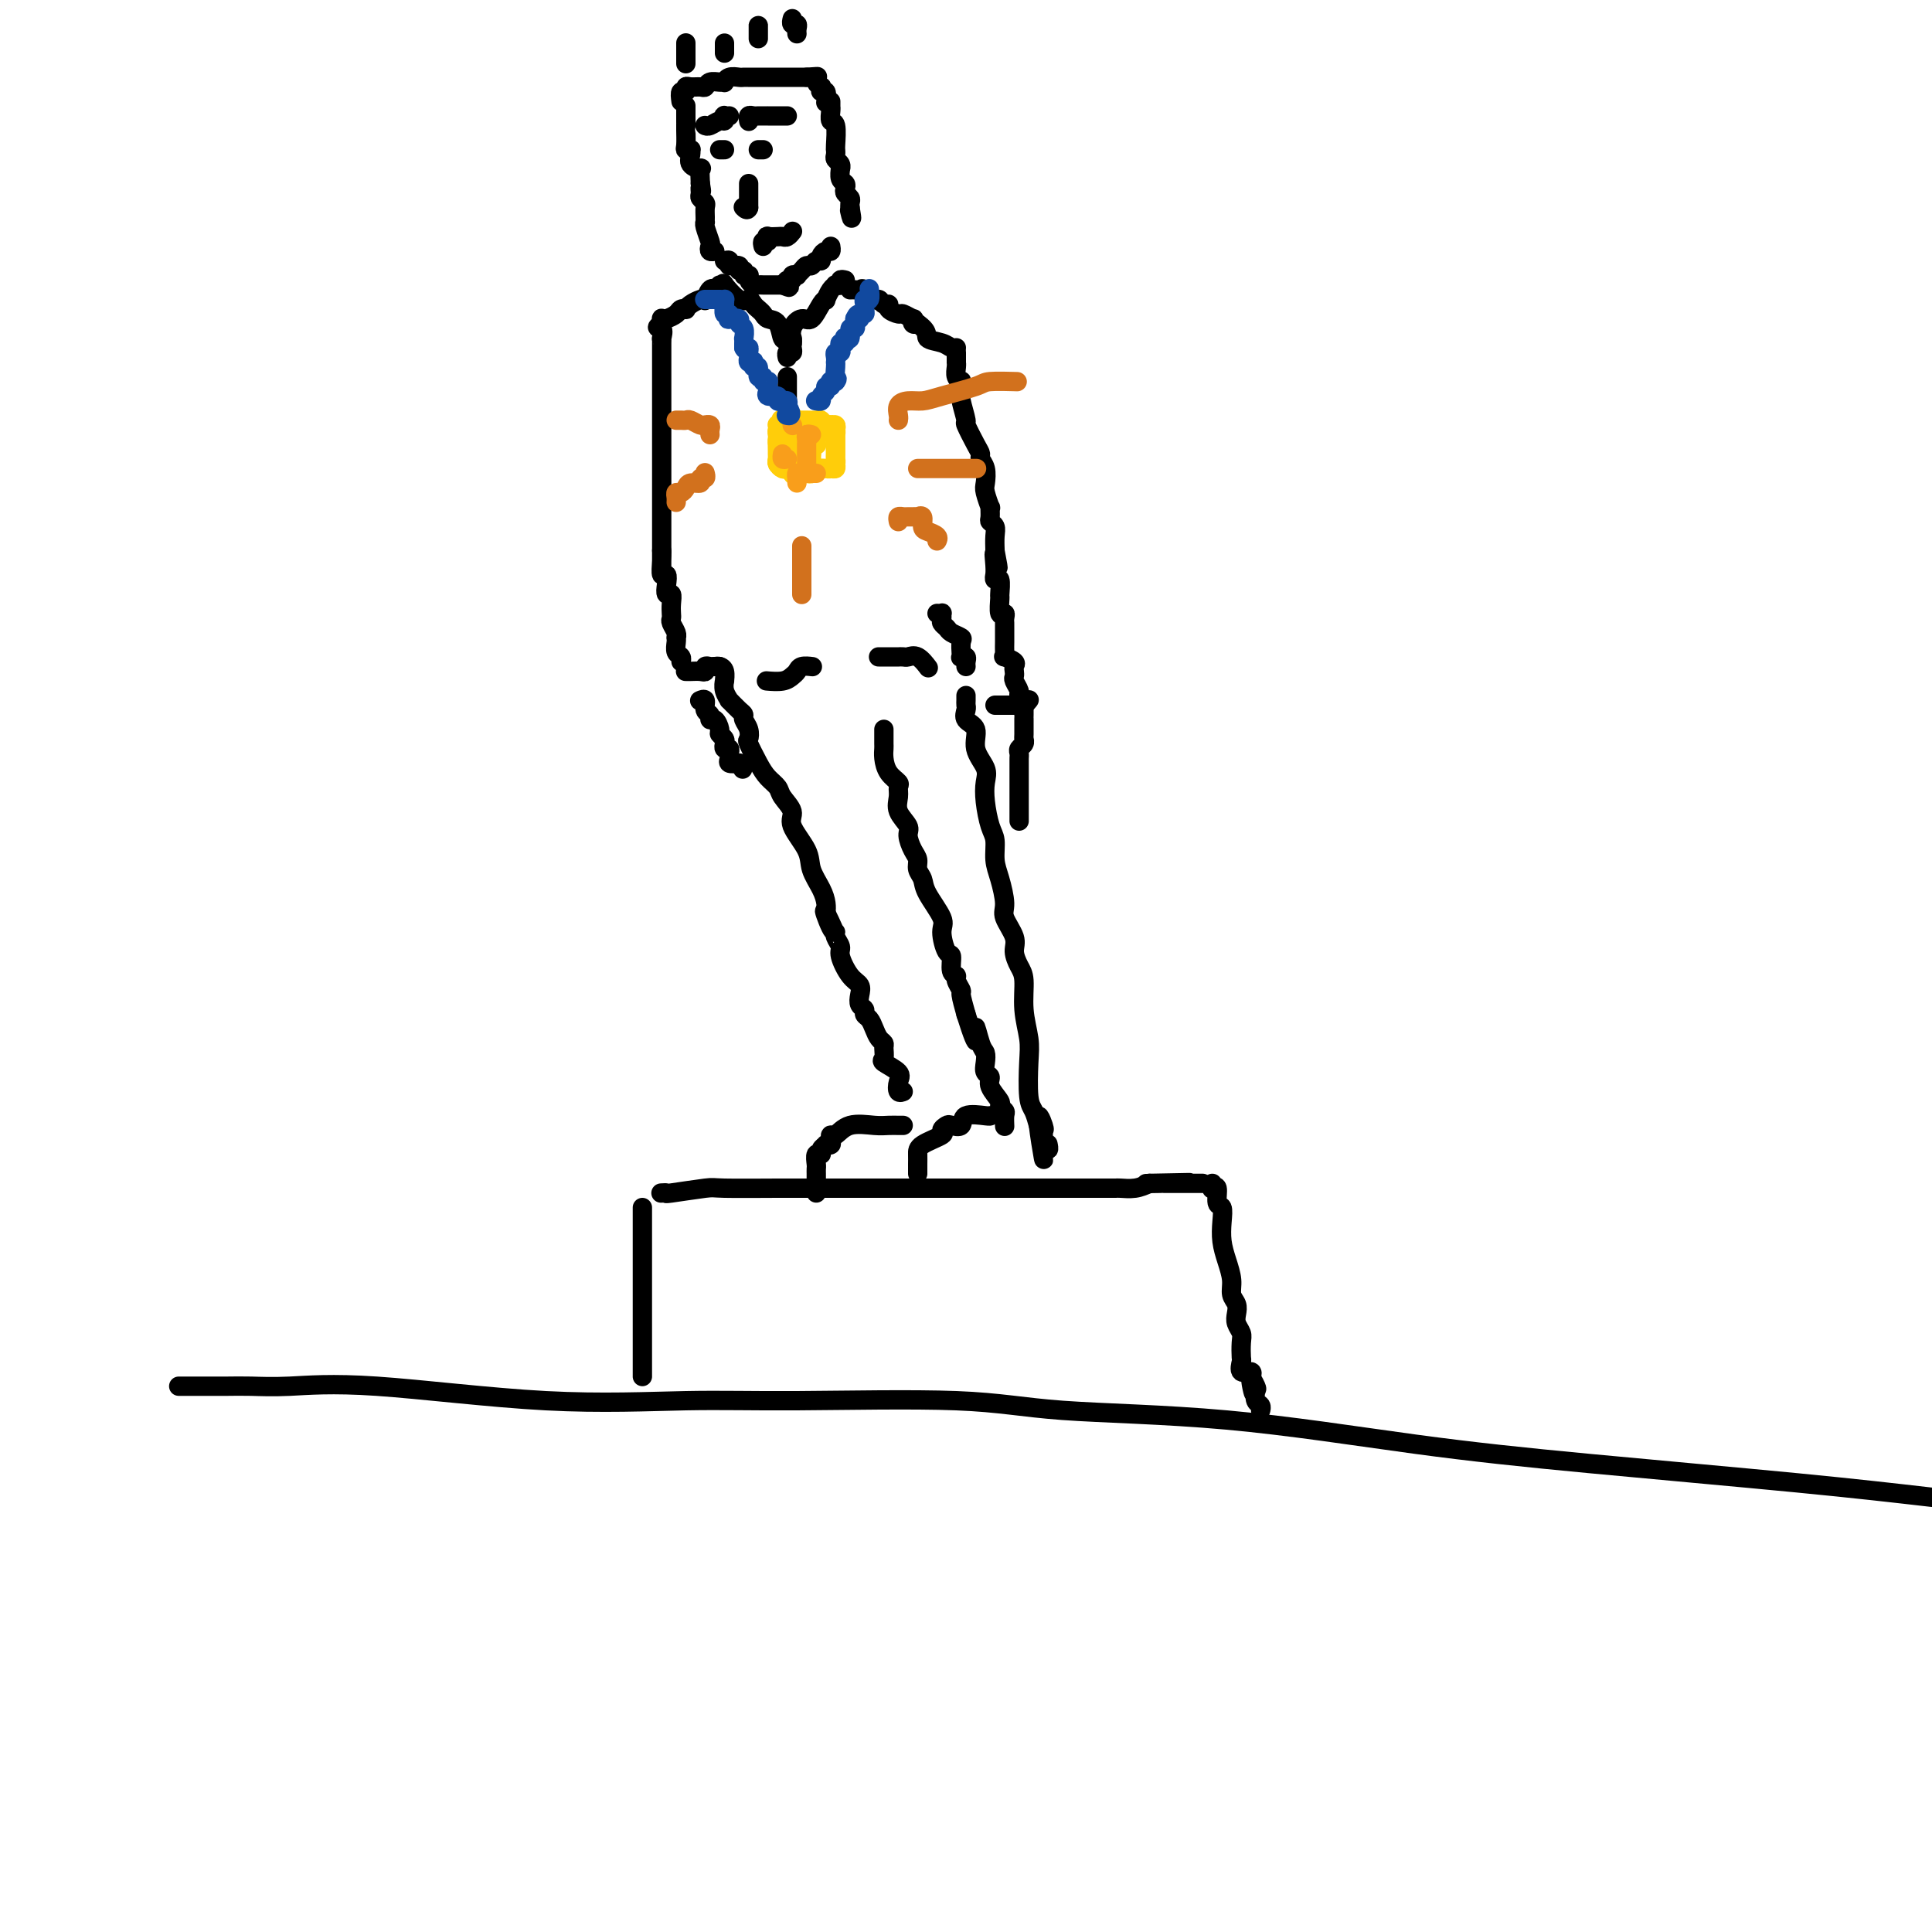 <svg viewBox='0 0 400 400' version='1.1' xmlns='http://www.w3.org/2000/svg' xmlns:xlink='http://www.w3.org/1999/xlink'><g fill='none' stroke='#000000' stroke-width='4' stroke-linecap='round' stroke-linejoin='round'><path d='M37,287c0.870,-0.000 1.740,-0.000 2,0c0.260,0.000 -0.091,0.000 0,0c0.091,-0.000 0.623,-0.000 1,0c0.377,0.000 0.600,0.001 1,0c0.400,-0.001 0.976,-0.003 2,0c1.024,0.003 2.496,0.012 4,0c1.504,-0.012 3.041,-0.046 5,0c1.959,0.046 4.339,0.170 8,0c3.661,-0.170 8.602,-0.636 18,0c9.398,0.636 23.253,2.373 35,3c11.747,0.627 21.386,0.143 29,0c7.614,-0.143 13.202,0.054 23,0c9.798,-0.054 23.804,-0.360 33,0c9.196,0.360 13.582,1.387 22,2c8.418,0.613 20.869,0.811 34,2c13.131,1.189 26.942,3.370 39,5c12.058,1.630 22.362,2.708 36,4c13.638,1.292 30.611,2.798 43,4c12.389,1.202 20.195,2.101 28,3'/><path d='M133,250c0.000,0.353 0.000,0.706 0,1c0.000,0.294 0.000,0.529 0,2c0.000,1.471 0.000,4.177 0,6c0.000,1.823 0.000,2.762 0,4c0.000,1.238 0.000,2.776 0,4c0.000,1.224 0.000,2.136 0,4c0.000,1.864 0.000,4.682 0,6c0.000,1.318 0.000,1.137 0,2c0.000,0.863 0.000,2.771 0,4c-0.000,1.229 0.000,1.780 0,2c0.000,0.220 0.000,0.110 0,0'/><path d='M137,247c-0.137,0.008 -0.273,0.016 0,0c0.273,-0.016 0.957,-0.057 1,0c0.043,0.057 -0.555,0.211 1,0c1.555,-0.211 5.261,-0.789 7,-1c1.739,-0.211 1.509,-0.057 4,0c2.491,0.057 7.702,0.015 11,0c3.298,-0.015 4.683,-0.004 7,0c2.317,0.004 5.566,0.001 8,0c2.434,-0.001 4.052,-0.000 6,0c1.948,0.000 4.224,0.000 6,0c1.776,-0.000 3.051,-0.000 4,0c0.949,0.000 1.570,0.000 2,0c0.430,-0.000 0.668,-0.000 1,0c0.332,0.000 0.756,-0.000 2,0c1.244,0.000 3.307,0.000 5,0c1.693,-0.000 3.017,-0.000 5,0c1.983,0.000 4.626,0.000 8,0c3.374,-0.000 7.480,-0.000 10,0c2.520,0.000 3.455,0.001 4,0c0.545,-0.001 0.701,-0.003 1,0c0.299,0.003 0.740,0.011 1,0c0.260,-0.011 0.339,-0.041 1,0c0.661,0.041 1.903,0.155 3,0c1.097,-0.155 2.048,-0.577 3,-1'/><path d='M238,245c15.796,-0.309 4.784,-0.083 1,0c-3.784,0.083 -0.342,0.022 1,0c1.342,-0.022 0.584,-0.006 1,0c0.416,0.006 2.007,0.002 3,0c0.993,-0.002 1.390,-0.000 2,0c0.610,0.000 1.433,0.000 2,0c0.567,-0.000 0.876,-0.000 1,0c0.124,0.000 0.062,0.000 0,0'/><path d='M251,245c0.032,0.399 0.065,0.798 0,1c-0.065,0.202 -0.227,0.206 0,0c0.227,-0.206 0.845,-0.621 1,0c0.155,0.621 -0.152,2.280 0,3c0.152,0.720 0.763,0.503 1,1c0.237,0.497 0.101,1.708 0,3c-0.101,1.292 -0.167,2.664 0,4c0.167,1.336 0.567,2.637 1,4c0.433,1.363 0.900,2.788 1,4c0.100,1.212 -0.166,2.212 0,3c0.166,0.788 0.762,1.365 1,2c0.238,0.635 0.116,1.330 0,2c-0.116,0.670 -0.227,1.316 0,2c0.227,0.684 0.791,1.407 1,2c0.209,0.593 0.064,1.058 0,2c-0.064,0.942 -0.045,2.361 0,3c0.045,0.639 0.117,0.497 0,1c-0.117,0.503 -0.423,1.650 0,2c0.423,0.350 1.575,-0.098 2,0c0.425,0.098 0.121,0.742 0,1c-0.121,0.258 -0.061,0.129 0,0'/><path d='M259,285c1.178,6.362 0.123,2.268 0,1c-0.123,-1.268 0.685,0.291 1,1c0.315,0.709 0.137,0.568 0,1c-0.137,0.432 -0.233,1.435 0,2c0.233,0.565 0.793,0.691 1,1c0.207,0.309 0.059,0.803 0,1c-0.059,0.197 -0.030,0.099 0,0'/><path d='M148,60c-0.305,-0.225 -0.610,-0.450 -1,0c-0.390,0.450 -0.865,1.574 -1,2c-0.135,0.426 0.070,0.153 0,0c-0.070,-0.153 -0.414,-0.185 -1,0c-0.586,0.185 -1.413,0.588 -2,1c-0.587,0.412 -0.934,0.832 -1,1c-0.066,0.168 0.150,0.084 0,0c-0.150,-0.084 -0.667,-0.167 -1,0c-0.333,0.167 -0.481,0.583 -1,1c-0.519,0.417 -1.407,0.833 -2,1c-0.593,0.167 -0.890,0.083 -1,0c-0.110,-0.083 -0.031,-0.167 0,0c0.031,0.167 0.016,0.583 0,1'/><path d='M137,67c-1.702,1.184 -0.456,0.645 0,1c0.456,0.355 0.122,1.605 0,2c-0.122,0.395 -0.033,-0.065 0,0c0.033,0.065 0.009,0.655 0,1c-0.009,0.345 -0.002,0.446 0,1c0.002,0.554 0.001,1.562 0,2c-0.001,0.438 -0.000,0.306 0,1c0.000,0.694 0.000,2.214 0,3c-0.000,0.786 -0.000,0.837 0,1c0.000,0.163 0.000,0.437 0,1c-0.000,0.563 -0.000,1.415 0,2c0.000,0.585 0.000,0.903 0,1c-0.000,0.097 -0.000,-0.027 0,0c0.000,0.027 0.000,0.207 0,1c-0.000,0.793 -0.000,2.201 0,3c0.000,0.799 0.000,0.989 0,1c-0.000,0.011 -0.000,-0.156 0,0c0.000,0.156 0.000,0.636 0,1c-0.000,0.364 -0.000,0.611 0,1c0.000,0.389 0.000,0.919 0,2c-0.000,1.081 -0.000,2.714 0,4c0.000,1.286 0.000,2.226 0,3c-0.000,0.774 -0.000,1.383 0,2c0.000,0.617 0.000,1.244 0,2c-0.000,0.756 -0.000,1.642 0,2c0.000,0.358 -0.000,0.189 0,1c0.000,0.811 -0.000,2.603 0,4c0.000,1.397 0.000,2.399 0,3c0.000,0.601 0.000,0.800 0,1'/><path d='M137,114c-0.004,7.487 -0.015,2.705 0,1c0.015,-1.705 0.056,-0.334 0,1c-0.056,1.334 -0.207,2.629 0,3c0.207,0.371 0.774,-0.182 1,0c0.226,0.182 0.113,1.099 0,2c-0.113,0.901 -0.226,1.786 0,2c0.226,0.214 0.792,-0.242 1,0c0.208,0.242 0.060,1.182 0,2c-0.060,0.818 -0.030,1.516 0,2c0.030,0.484 0.061,0.756 0,1c-0.061,0.244 -0.212,0.460 0,1c0.212,0.540 0.788,1.405 1,2c0.212,0.595 0.061,0.919 0,1c-0.061,0.081 -0.030,-0.080 0,0c0.030,0.080 0.061,0.400 0,1c-0.061,0.600 -0.212,1.480 0,2c0.212,0.520 0.788,0.678 1,1c0.212,0.322 0.061,0.806 0,1c-0.061,0.194 -0.030,0.097 0,0'/><path d='M149,59c0.499,0.093 0.998,0.185 1,0c0.002,-0.185 -0.494,-0.649 0,0c0.494,0.649 1.978,2.411 3,3c1.022,0.589 1.582,0.004 2,0c0.418,-0.004 0.693,0.574 1,1c0.307,0.426 0.646,0.700 1,1c0.354,0.300 0.725,0.627 1,1c0.275,0.373 0.456,0.793 1,1c0.544,0.207 1.452,0.203 2,1c0.548,0.797 0.735,2.396 1,3c0.265,0.604 0.607,0.213 1,0c0.393,-0.213 0.837,-0.250 1,0c0.163,0.250 0.047,0.786 0,1c-0.047,0.214 -0.023,0.107 0,0'/><path d='M175,58c-0.455,-0.112 -0.909,-0.224 -1,0c-0.091,0.224 0.182,0.786 0,1c-0.182,0.214 -0.819,0.082 -1,0c-0.181,-0.082 0.093,-0.112 0,0c-0.093,0.112 -0.553,0.367 -1,1c-0.447,0.633 -0.882,1.643 -1,2c-0.118,0.357 0.080,0.062 0,0c-0.080,-0.062 -0.438,0.110 -1,1c-0.562,0.890 -1.327,2.497 -2,3c-0.673,0.503 -1.252,-0.097 -2,0c-0.748,0.097 -1.663,0.892 -2,2c-0.337,1.108 -0.094,2.531 0,3c0.094,0.469 0.039,-0.014 0,0c-0.039,0.014 -0.063,0.526 0,1c0.063,0.474 0.213,0.911 0,1c-0.213,0.089 -0.788,-0.168 -1,0c-0.212,0.168 -0.061,0.762 0,1c0.061,0.238 0.030,0.119 0,0'/><path d='M176,60c0.325,-0.017 0.651,-0.034 1,0c0.349,0.034 0.723,0.118 1,0c0.277,-0.118 0.457,-0.439 1,0c0.543,0.439 1.450,1.637 2,2c0.550,0.363 0.743,-0.109 1,0c0.257,0.109 0.578,0.799 1,1c0.422,0.201 0.944,-0.086 1,0c0.056,0.086 -0.353,0.544 0,1c0.353,0.456 1.467,0.911 2,1c0.533,0.089 0.485,-0.186 1,0c0.515,0.186 1.592,0.833 2,1c0.408,0.167 0.148,-0.147 0,0c-0.148,0.147 -0.185,0.756 0,1c0.185,0.244 0.593,0.122 1,0'/><path d='M190,67c2.465,1.718 1.627,2.513 2,3c0.373,0.487 1.956,0.667 3,1c1.044,0.333 1.550,0.821 2,1c0.450,0.179 0.843,0.051 1,0c0.157,-0.051 0.079,-0.026 0,0'/><path d='M198,73c-0.001,0.305 -0.001,0.610 0,1c0.001,0.390 0.004,0.865 0,1c-0.004,0.135 -0.015,-0.071 0,0c0.015,0.071 0.057,0.418 0,1c-0.057,0.582 -0.213,1.399 0,2c0.213,0.601 0.793,0.985 1,1c0.207,0.015 0.040,-0.339 0,0c-0.040,0.339 0.048,1.372 0,2c-0.048,0.628 -0.233,0.851 0,2c0.233,1.149 0.885,3.225 1,4c0.115,0.775 -0.305,0.251 0,1c0.305,0.749 1.336,2.771 2,4c0.664,1.229 0.962,1.664 1,2c0.038,0.336 -0.182,0.571 0,1c0.182,0.429 0.767,1.052 1,2c0.233,0.948 0.115,2.222 0,3c-0.115,0.778 -0.228,1.059 0,2c0.228,0.941 0.797,2.542 1,3c0.203,0.458 0.040,-0.226 0,0c-0.040,0.226 0.042,1.362 0,2c-0.042,0.638 -0.207,0.779 0,1c0.207,0.221 0.787,0.521 1,1c0.213,0.479 0.061,1.137 0,2c-0.061,0.863 -0.030,1.932 0,3'/><path d='M206,114c1.237,6.482 0.331,2.186 0,1c-0.331,-1.186 -0.085,0.737 0,2c0.085,1.263 0.009,1.866 0,2c-0.009,0.134 0.051,-0.202 0,0c-0.051,0.202 -0.211,0.941 0,1c0.211,0.059 0.792,-0.563 1,0c0.208,0.563 0.042,2.312 0,3c-0.042,0.688 0.041,0.317 0,1c-0.041,0.683 -0.207,2.421 0,3c0.207,0.579 0.788,0.000 1,0c0.212,-0.000 0.057,0.577 0,1c-0.057,0.423 -0.015,0.690 0,1c0.015,0.310 0.004,0.664 0,1c-0.004,0.336 -0.001,0.654 0,1c0.001,0.346 -0.002,0.719 0,1c0.002,0.281 0.008,0.471 0,1c-0.008,0.529 -0.030,1.399 0,2c0.030,0.601 0.113,0.935 0,1c-0.113,0.065 -0.422,-0.137 0,0c0.422,0.137 1.576,0.613 2,1c0.424,0.387 0.118,0.685 0,1c-0.118,0.315 -0.047,0.648 0,1c0.047,0.352 0.069,0.725 0,1c-0.069,0.275 -0.228,0.452 0,1c0.228,0.548 0.845,1.466 1,2c0.155,0.534 -0.151,0.682 0,1c0.151,0.318 0.757,0.805 1,1c0.243,0.195 0.121,0.097 0,0'/><path d='M148,138c0.309,-0.049 0.617,-0.099 1,0c0.383,0.099 0.839,0.346 1,1c0.161,0.654 0.027,1.714 0,2c-0.027,0.286 0.052,-0.204 0,0c-0.052,0.204 -0.234,1.101 0,2c0.234,0.899 0.885,1.798 1,2c0.115,0.202 -0.305,-0.294 0,0c0.305,0.294 1.336,1.379 2,2c0.664,0.621 0.961,0.780 1,1c0.039,0.220 -0.180,0.502 0,1c0.180,0.498 0.758,1.211 1,2c0.242,0.789 0.149,1.654 0,2c-0.149,0.346 -0.354,0.175 0,1c0.354,0.825 1.266,2.647 2,4c0.734,1.353 1.290,2.236 2,3c0.710,0.764 1.574,1.408 2,2c0.426,0.592 0.414,1.133 1,2c0.586,0.867 1.771,2.059 2,3c0.229,0.941 -0.499,1.631 0,3c0.499,1.369 2.225,3.417 3,5c0.775,1.583 0.600,2.703 1,4c0.400,1.297 1.377,2.772 2,4c0.623,1.228 0.892,2.208 1,3c0.108,0.792 0.054,1.396 0,2'/><path d='M171,189c3.515,7.722 0.802,1.526 0,0c-0.802,-1.526 0.305,1.620 1,3c0.695,1.380 0.976,0.996 1,1c0.024,0.004 -0.210,0.396 0,1c0.210,0.604 0.866,1.422 1,2c0.134,0.578 -0.252,0.918 0,2c0.252,1.082 1.143,2.906 2,4c0.857,1.094 1.679,1.459 2,2c0.321,0.541 0.142,1.257 0,2c-0.142,0.743 -0.245,1.511 0,2c0.245,0.489 0.839,0.698 1,1c0.161,0.302 -0.111,0.697 0,1c0.111,0.303 0.604,0.514 1,1c0.396,0.486 0.695,1.248 1,2c0.305,0.752 0.614,1.496 1,2c0.386,0.504 0.847,0.768 1,1c0.153,0.232 -0.001,0.432 0,1c0.001,0.568 0.157,1.505 0,2c-0.157,0.495 -0.627,0.549 0,1c0.627,0.451 2.350,1.298 3,2c0.650,0.702 0.226,1.260 0,2c-0.226,0.740 -0.253,1.661 0,2c0.253,0.339 0.787,0.097 1,0c0.213,-0.097 0.107,-0.048 0,0'/><path d='M200,144c0.005,0.326 0.009,0.652 0,1c-0.009,0.348 -0.033,0.718 0,1c0.033,0.282 0.121,0.477 0,1c-0.121,0.523 -0.453,1.374 0,2c0.453,0.626 1.690,1.026 2,2c0.310,0.974 -0.306,2.523 0,4c0.306,1.477 1.536,2.883 2,4c0.464,1.117 0.162,1.944 0,3c-0.162,1.056 -0.184,2.342 0,4c0.184,1.658 0.576,3.687 1,5c0.424,1.313 0.882,1.911 1,3c0.118,1.089 -0.104,2.669 0,4c0.104,1.331 0.535,2.414 1,4c0.465,1.586 0.964,3.674 1,5c0.036,1.326 -0.393,1.889 0,3c0.393,1.111 1.607,2.770 2,4c0.393,1.230 -0.035,2.030 0,3c0.035,0.970 0.531,2.111 1,3c0.469,0.889 0.909,1.526 1,3c0.091,1.474 -0.169,3.783 0,6c0.169,2.217 0.766,4.340 1,6c0.234,1.660 0.104,2.857 0,5c-0.104,2.143 -0.182,5.231 0,7c0.182,1.769 0.623,2.220 1,3c0.377,0.780 0.688,1.890 1,3'/><path d='M215,233c2.260,13.781 0.409,3.734 0,0c-0.409,-3.734 0.623,-1.154 1,0c0.377,1.154 0.100,0.882 0,1c-0.100,0.118 -0.023,0.625 0,1c0.023,0.375 -0.008,0.619 0,1c0.008,0.381 0.055,0.901 0,1c-0.055,0.099 -0.211,-0.221 0,0c0.211,0.221 0.787,0.983 1,1c0.213,0.017 0.061,-0.709 0,-1c-0.061,-0.291 -0.030,-0.145 0,0'/><path d='M183,151c-0.000,0.335 -0.001,0.669 0,1c0.001,0.331 0.002,0.658 0,1c-0.002,0.342 -0.007,0.697 0,1c0.007,0.303 0.026,0.553 0,1c-0.026,0.447 -0.097,1.092 0,2c0.097,0.908 0.364,2.080 1,3c0.636,0.920 1.642,1.587 2,2c0.358,0.413 0.067,0.571 0,1c-0.067,0.429 0.090,1.130 0,2c-0.090,0.870 -0.426,1.910 0,3c0.426,1.090 1.616,2.232 2,3c0.384,0.768 -0.037,1.164 0,2c0.037,0.836 0.532,2.112 1,3c0.468,0.888 0.907,1.390 1,2c0.093,0.610 -0.162,1.330 0,2c0.162,0.670 0.740,1.291 1,2c0.260,0.709 0.203,1.508 1,3c0.797,1.492 2.447,3.678 3,5c0.553,1.322 0.009,1.779 0,3c-0.009,1.221 0.518,3.205 1,4c0.482,0.795 0.918,0.403 1,1c0.082,0.597 -0.189,2.185 0,3c0.189,0.815 0.838,0.856 1,1c0.162,0.144 -0.163,0.389 0,1c0.163,0.611 0.813,1.588 1,2c0.187,0.412 -0.089,0.261 0,1c0.089,0.739 0.545,2.370 1,4'/><path d='M200,210c3.038,9.651 2.133,4.277 2,3c-0.133,-1.277 0.504,1.541 1,3c0.496,1.459 0.849,1.558 1,2c0.151,0.442 0.101,1.225 0,2c-0.101,0.775 -0.252,1.541 0,2c0.252,0.459 0.909,0.610 1,1c0.091,0.390 -0.382,1.020 0,2c0.382,0.980 1.619,2.308 2,3c0.381,0.692 -0.094,0.746 0,1c0.094,0.254 0.757,0.709 1,1c0.243,0.291 0.065,0.418 0,1c-0.065,0.582 -0.018,1.618 0,2c0.018,0.382 0.005,0.109 0,0c-0.005,-0.109 -0.003,-0.055 0,0'/><path d='M187,233c-0.468,-0.001 -0.936,-0.002 -1,0c-0.064,0.002 0.278,0.008 0,0c-0.278,-0.008 -1.174,-0.031 -2,0c-0.826,0.031 -1.581,0.116 -3,0c-1.419,-0.116 -3.504,-0.434 -5,0c-1.496,0.434 -2.405,1.619 -3,2c-0.595,0.381 -0.876,-0.042 -1,0c-0.124,0.042 -0.090,0.550 0,1c0.090,0.450 0.235,0.843 0,1c-0.235,0.157 -0.851,0.079 -1,0c-0.149,-0.079 0.170,-0.158 0,0c-0.170,0.158 -0.830,0.553 -1,1c-0.170,0.447 0.151,0.946 0,1c-0.151,0.054 -0.772,-0.337 -1,0c-0.228,0.337 -0.061,1.403 0,2c0.061,0.597 0.016,0.724 0,1c-0.016,0.276 -0.004,0.701 0,1c0.004,0.299 0.001,0.472 0,1c-0.001,0.528 -0.000,1.411 0,2c0.000,0.589 0.000,0.882 0,1c-0.000,0.118 -0.000,0.059 0,0'/><path d='M205,231c0.015,0.060 0.030,0.120 -1,0c-1.030,-0.120 -3.104,-0.421 -4,0c-0.896,0.421 -0.615,1.565 -1,2c-0.385,0.435 -1.438,0.161 -2,0c-0.562,-0.161 -0.634,-0.209 -1,0c-0.366,0.209 -1.026,0.675 -1,1c0.026,0.325 0.739,0.508 0,1c-0.739,0.492 -2.930,1.294 -4,2c-1.070,0.706 -1.019,1.317 -1,2c0.019,0.683 0.005,1.437 0,2c-0.005,0.563 -0.001,0.934 0,1c0.001,0.066 0.000,-0.175 0,0c-0.000,0.175 -0.000,0.764 0,1c0.000,0.236 0.000,0.118 0,0'/><path d='M206,146c0.364,0.001 0.727,0.001 1,0c0.273,-0.001 0.455,-0.004 1,0c0.545,0.004 1.452,0.015 2,0c0.548,-0.015 0.735,-0.057 1,0c0.265,0.057 0.607,0.211 1,0c0.393,-0.211 0.837,-0.788 1,-1c0.163,-0.212 0.047,-0.061 0,0c-0.047,0.061 -0.023,0.030 0,0'/><path d='M142,139c-0.061,-0.002 -0.122,-0.004 0,0c0.122,0.004 0.428,0.015 1,0c0.572,-0.015 1.410,-0.057 2,0c0.590,0.057 0.932,0.211 1,0c0.068,-0.211 -0.139,-0.789 0,-1c0.139,-0.211 0.625,-0.057 1,0c0.375,0.057 0.639,0.015 1,0c0.361,-0.015 0.817,-0.004 1,0c0.183,0.004 0.091,0.002 0,0'/><path d='M163,78c0.000,0.367 0.000,0.735 0,1c-0.000,0.265 -0.001,0.429 0,1c0.001,0.571 0.004,1.550 0,2c-0.004,0.450 -0.015,0.372 0,1c0.015,0.628 0.057,1.961 0,3c-0.057,1.039 -0.211,1.784 0,2c0.211,0.216 0.789,-0.096 1,0c0.211,0.096 0.057,0.600 0,1c-0.057,0.400 -0.015,0.696 0,1c0.015,0.304 0.004,0.618 0,1c-0.004,0.382 -0.001,0.834 0,1c0.001,0.166 0.000,0.048 0,0c-0.000,-0.048 -0.000,-0.024 0,0'/><path d='M159,141c-0.286,-0.024 -0.572,-0.049 0,0c0.572,0.049 2.003,0.171 3,0c0.997,-0.171 1.560,-0.634 2,-1c0.440,-0.366 0.757,-0.634 1,-1c0.243,-0.366 0.412,-0.829 1,-1c0.588,-0.171 1.597,-0.049 2,0c0.403,0.049 0.202,0.024 0,0'/><path d='M182,136c-0.100,0.000 -0.199,0.000 0,0c0.199,-0.000 0.698,-0.000 1,0c0.302,0.000 0.409,0.001 1,0c0.591,-0.001 1.666,-0.002 2,0c0.334,0.002 -0.075,0.008 0,0c0.075,-0.008 0.633,-0.030 1,0c0.367,0.030 0.542,0.111 1,0c0.458,-0.111 1.200,-0.415 2,0c0.800,0.415 1.657,1.547 2,2c0.343,0.453 0.171,0.226 0,0'/><path d='M142,22c-0.000,-0.089 -0.000,-0.178 0,0c0.000,0.178 0.000,0.622 0,1c-0.000,0.378 -0.000,0.691 0,1c0.000,0.309 0.000,0.615 0,1c-0.000,0.385 -0.001,0.849 0,1c0.001,0.151 0.004,-0.012 0,0c-0.004,0.012 -0.015,0.199 0,1c0.015,0.801 0.057,2.217 0,3c-0.057,0.783 -0.214,0.934 0,1c0.214,0.066 0.797,0.046 1,0c0.203,-0.046 0.026,-0.120 0,0c-0.026,0.120 0.098,0.433 0,1c-0.098,0.567 -0.418,1.389 0,2c0.418,0.611 1.574,1.011 2,1c0.426,-0.011 0.122,-0.432 0,0c-0.122,0.432 -0.061,1.716 0,3'/><path d='M145,38c0.460,2.654 0.109,1.287 0,1c-0.109,-0.287 0.023,0.504 0,1c-0.023,0.496 -0.202,0.697 0,1c0.202,0.303 0.787,0.708 1,1c0.213,0.292 0.056,0.472 0,1c-0.056,0.528 -0.011,1.406 0,2c0.011,0.594 -0.011,0.904 0,1c0.011,0.096 0.054,-0.023 0,0c-0.054,0.023 -0.207,0.188 0,1c0.207,0.812 0.774,2.270 1,3c0.226,0.730 0.112,0.732 0,1c-0.112,0.268 -0.223,0.803 0,1c0.223,0.197 0.778,0.056 1,0c0.222,-0.056 0.111,-0.028 0,0'/><path d='M172,21c0.002,0.437 0.004,0.873 0,1c-0.004,0.127 -0.015,-0.057 0,0c0.015,0.057 0.057,0.355 0,1c-0.057,0.645 -0.211,1.636 0,2c0.211,0.364 0.789,0.100 1,1c0.211,0.900 0.056,2.962 0,4c-0.056,1.038 -0.011,1.051 0,1c0.011,-0.051 -0.011,-0.167 0,0c0.011,0.167 0.056,0.617 0,1c-0.056,0.383 -0.212,0.698 0,1c0.212,0.302 0.793,0.592 1,1c0.207,0.408 0.042,0.935 0,1c-0.042,0.065 0.040,-0.334 0,0c-0.040,0.334 -0.203,1.399 0,2c0.203,0.601 0.772,0.738 1,1c0.228,0.262 0.113,0.647 0,1c-0.113,0.353 -0.226,0.672 0,1c0.226,0.328 0.792,0.665 1,1c0.208,0.335 0.060,0.667 0,1c-0.060,0.333 -0.030,0.666 0,1'/><path d='M176,43c0.622,3.644 0.178,1.756 0,1c-0.178,-0.756 -0.089,-0.378 0,0'/><path d='M150,54c0.486,-0.122 0.971,-0.244 1,0c0.029,0.244 -0.400,0.854 0,1c0.400,0.146 1.628,-0.171 2,0c0.372,0.171 -0.110,0.831 0,1c0.110,0.169 0.814,-0.152 1,0c0.186,0.152 -0.147,0.775 0,1c0.147,0.225 0.774,0.050 1,0c0.226,-0.050 0.049,0.025 0,0c-0.049,-0.025 0.028,-0.150 0,0c-0.028,0.150 -0.161,0.576 0,1c0.161,0.424 0.616,0.846 1,1c0.384,0.154 0.698,0.041 1,0c0.302,-0.041 0.592,-0.011 1,0c0.408,0.011 0.934,0.003 1,0c0.066,-0.003 -0.328,-0.001 0,0c0.328,0.001 1.380,0.000 2,0c0.620,-0.000 0.810,-0.000 1,0'/><path d='M162,59c2.100,0.838 1.351,0.435 1,0c-0.351,-0.435 -0.305,-0.900 0,-1c0.305,-0.100 0.869,0.167 1,0c0.131,-0.167 -0.172,-0.767 0,-1c0.172,-0.233 0.820,-0.100 1,0c0.180,0.100 -0.107,0.166 0,0c0.107,-0.166 0.607,-0.566 1,-1c0.393,-0.434 0.679,-0.904 1,-1c0.321,-0.096 0.677,0.180 1,0c0.323,-0.180 0.612,-0.818 1,-1c0.388,-0.182 0.874,0.091 1,0c0.126,-0.091 -0.110,-0.547 0,-1c0.110,-0.453 0.566,-0.905 1,-1c0.434,-0.095 0.848,0.167 1,0c0.152,-0.167 0.044,-0.762 0,-1c-0.044,-0.238 -0.022,-0.119 0,0'/><path d='M155,25c0.024,0.113 0.047,0.226 0,0c-0.047,-0.226 -0.166,-0.793 0,-1c0.166,-0.207 0.617,-0.056 1,0c0.383,0.056 0.698,0.015 1,0c0.302,-0.015 0.591,-0.004 1,0c0.409,0.004 0.936,0.001 1,0c0.064,-0.001 -0.337,-0.000 0,0c0.337,0.000 1.410,0.000 2,0c0.590,-0.000 0.697,-0.000 1,0c0.303,0.000 0.801,0.000 1,0c0.199,-0.000 0.100,-0.000 0,0'/><path d='M146,26c0.016,0.009 0.032,0.017 0,0c-0.032,-0.017 -0.114,-0.061 0,0c0.114,0.061 0.422,0.227 1,0c0.578,-0.227 1.427,-0.845 2,-1c0.573,-0.155 0.872,0.155 1,0c0.128,-0.155 0.086,-0.773 0,-1c-0.086,-0.227 -0.215,-0.061 0,0c0.215,0.061 0.776,0.017 1,0c0.224,-0.017 0.112,-0.009 0,0'/><path d='M157,31c0.417,0.000 0.833,0.000 1,0c0.167,0.000 0.083,0.000 0,0'/><path d='M150,31c-0.417,0.000 -0.833,0.000 -1,0c-0.167,0.000 -0.083,0.000 0,0'/><path d='M155,38c0.000,0.303 0.000,0.606 0,1c0.000,0.394 0.000,0.879 0,1c0.000,0.121 0.000,-0.122 0,0c-0.000,0.122 0.000,0.610 0,1c0.000,0.390 0.000,0.683 0,1c0.000,0.317 0.000,0.659 0,1'/><path d='M155,43c-0.222,0.778 -0.778,0.222 -1,0c-0.222,-0.222 -0.111,-0.111 0,0'/><path d='M158,51c-0.109,-0.453 -0.219,-0.906 0,-1c0.219,-0.094 0.766,0.171 1,0c0.234,-0.171 0.157,-0.777 0,-1c-0.157,-0.223 -0.392,-0.064 0,0c0.392,0.064 1.412,0.031 2,0c0.588,-0.031 0.745,-0.060 1,0c0.255,0.060 0.607,0.208 1,0c0.393,-0.208 0.827,-0.774 1,-1c0.173,-0.226 0.087,-0.113 0,0'/><path d='M141,21c-0.118,-0.876 -0.235,-1.752 0,-2c0.235,-0.248 0.823,0.131 1,0c0.177,-0.131 -0.056,-0.771 0,-1c0.056,-0.229 0.400,-0.047 1,0c0.600,0.047 1.457,-0.040 2,0c0.543,0.040 0.772,0.208 1,0c0.228,-0.208 0.455,-0.792 1,-1c0.545,-0.208 1.407,-0.042 2,0c0.593,0.042 0.918,-0.041 1,0c0.082,0.041 -0.079,0.207 0,0c0.079,-0.207 0.398,-0.788 1,-1c0.602,-0.212 1.488,-0.057 2,0c0.512,0.057 0.650,0.015 1,0c0.350,-0.015 0.913,-0.004 1,0c0.087,0.004 -0.303,0.001 0,0c0.303,-0.001 1.299,-0.000 2,0c0.701,0.000 1.109,0.000 2,0c0.891,-0.000 2.266,-0.000 3,0c0.734,0.000 0.825,0.000 1,0c0.175,-0.000 0.432,-0.000 1,0c0.568,0.000 1.448,0.000 2,0c0.552,-0.000 0.776,-0.000 1,0'/><path d='M167,16c4.029,-0.298 1.602,-0.042 1,0c-0.602,0.042 0.622,-0.128 1,0c0.378,0.128 -0.091,0.554 0,1c0.091,0.446 0.742,0.911 1,1c0.258,0.089 0.122,-0.200 0,0c-0.122,0.200 -0.228,0.889 0,1c0.228,0.111 0.792,-0.355 1,0c0.208,0.355 0.059,1.530 0,2c-0.059,0.470 -0.030,0.235 0,0'/><path d='M142,9c0.000,-0.099 0.000,-0.198 0,0c0.000,0.198 0.000,0.694 0,1c0.000,0.306 0.000,0.422 0,1c-0.000,0.578 0.000,1.617 0,2c0.000,0.383 -0.000,0.109 0,0c0.000,-0.109 0.000,-0.055 0,0'/><path d='M150,9c0.000,0.022 0.000,0.045 0,0c0.000,-0.045 0.000,-0.156 0,0c0.000,0.156 0.000,0.581 0,1c0.000,0.419 0.000,0.834 0,1c0.000,0.166 0.000,0.083 0,0'/><path d='M157,6c0.000,-0.514 0.000,-1.027 0,-1c0.000,0.027 0.000,0.595 0,1c0.000,0.405 0.000,0.648 0,1c0.000,0.352 0.000,0.815 0,1c0.000,0.185 0.000,0.093 0,0'/><path d='M164,4c0.030,-0.119 0.061,-0.238 0,0c-0.061,0.238 -0.212,0.835 0,1c0.212,0.165 0.789,-0.100 1,0c0.211,0.100 0.057,0.565 0,1c-0.057,0.435 -0.016,0.838 0,1c0.016,0.162 0.008,0.081 0,0'/><path d='M194,127c0.425,0.024 0.849,0.048 1,0c0.151,-0.048 0.028,-0.168 0,0c-0.028,0.168 0.038,0.623 0,1c-0.038,0.377 -0.182,0.677 0,1c0.182,0.323 0.690,0.669 1,1c0.310,0.331 0.423,0.648 1,1c0.577,0.352 1.619,0.739 2,1c0.381,0.261 0.101,0.396 0,1c-0.101,0.604 -0.023,1.678 0,2c0.023,0.322 -0.008,-0.107 0,0c0.008,0.107 0.055,0.750 0,1c-0.055,0.250 -0.211,0.106 0,0c0.211,-0.106 0.788,-0.173 1,0c0.212,0.173 0.057,0.585 0,1c-0.057,0.415 -0.016,0.833 0,1c0.016,0.167 0.008,0.084 0,0'/><path d='M212,147c-0.000,0.287 -0.000,0.573 0,1c0.000,0.427 0.001,0.993 0,1c-0.001,0.007 -0.004,-0.545 0,0c0.004,0.545 0.015,2.188 0,3c-0.015,0.812 -0.057,0.795 0,1c0.057,0.205 0.211,0.632 0,1c-0.211,0.368 -0.789,0.676 -1,1c-0.211,0.324 -0.057,0.663 0,1c0.057,0.337 0.015,0.671 0,1c-0.015,0.329 -0.004,0.651 0,1c0.004,0.349 0.001,0.724 0,1c-0.001,0.276 -0.000,0.454 0,1c0.000,0.546 0.000,1.459 0,2c-0.000,0.541 -0.000,0.708 0,1c0.000,0.292 0.000,0.708 0,1c-0.000,0.292 -0.000,0.460 0,1c0.000,0.540 0.000,1.451 0,2c-0.000,0.549 -0.000,0.735 0,1c0.000,0.265 0.000,0.610 0,1c-0.000,0.390 -0.000,0.826 0,1c0.000,0.174 0.000,0.087 0,0'/><path d='M145,145c-0.122,0.055 -0.244,0.110 0,0c0.244,-0.110 0.853,-0.385 1,0c0.147,0.385 -0.167,1.430 0,2c0.167,0.570 0.814,0.663 1,1c0.186,0.337 -0.090,0.916 0,1c0.090,0.084 0.546,-0.328 1,0c0.454,0.328 0.906,1.395 1,2c0.094,0.605 -0.171,0.750 0,1c0.171,0.250 0.777,0.607 1,1c0.223,0.393 0.064,0.822 0,1c-0.064,0.178 -0.031,0.103 0,0c0.031,-0.103 0.061,-0.235 0,0c-0.061,0.235 -0.214,0.837 0,1c0.214,0.163 0.795,-0.114 1,0c0.205,0.114 0.034,0.618 0,1c-0.034,0.382 0.068,0.641 0,1c-0.068,0.359 -0.305,0.817 0,1c0.305,0.183 1.153,0.092 2,0'/><path d='M153,158c1.333,2.167 0.667,1.083 0,0'/></g>
<g fill='none' stroke='#FFCD0A' stroke-width='4' stroke-linecap='round' stroke-linejoin='round'><path d='M164,86c0.122,0.453 0.244,0.905 0,1c-0.244,0.095 -0.854,-0.168 -1,0c-0.146,0.168 0.171,0.766 0,1c-0.171,0.234 -0.830,0.104 -1,0c-0.170,-0.104 0.151,-0.181 0,0c-0.151,0.181 -0.772,0.621 -1,1c-0.228,0.379 -0.061,0.697 0,1c0.061,0.303 0.017,0.592 0,1c-0.017,0.408 -0.005,0.935 0,1c0.005,0.065 0.004,-0.333 0,0c-0.004,0.333 -0.011,1.395 0,2c0.011,0.605 0.040,0.751 0,1c-0.040,0.249 -0.151,0.602 0,1c0.151,0.398 0.562,0.842 1,1c0.438,0.158 0.902,0.028 1,0c0.098,-0.028 -0.170,0.044 0,0c0.170,-0.044 0.776,-0.204 1,0c0.224,0.204 0.064,0.773 0,1c-0.064,0.227 -0.032,0.114 0,0'/><path d='M164,98c0.642,1.082 0.746,0.286 1,0c0.254,-0.286 0.656,-0.061 1,0c0.344,0.061 0.628,-0.041 1,0c0.372,0.041 0.832,0.224 1,0c0.168,-0.224 0.045,-0.854 0,-1c-0.045,-0.146 -0.012,0.193 0,0c0.012,-0.193 0.004,-0.917 0,-2c-0.004,-1.083 -0.004,-2.525 0,-3c0.004,-0.475 0.012,0.016 0,0c-0.012,-0.016 -0.044,-0.540 0,-1c0.044,-0.460 0.166,-0.854 0,-1c-0.166,-0.146 -0.619,-0.042 -1,0c-0.381,0.042 -0.691,0.021 -1,0'/><path d='M166,90c-0.475,-0.777 -0.663,-0.218 -1,0c-0.337,0.218 -0.822,0.095 -1,0c-0.178,-0.095 -0.047,-0.161 0,0c0.047,0.161 0.012,0.551 0,1c-0.012,0.449 -0.000,0.957 0,1c0.000,0.043 -0.011,-0.381 0,0c0.011,0.381 0.044,1.566 0,2c-0.044,0.434 -0.165,0.118 0,0c0.165,-0.118 0.618,-0.039 1,0c0.382,0.039 0.695,0.038 1,0c0.305,-0.038 0.604,-0.115 1,0c0.396,0.115 0.891,0.420 1,0c0.109,-0.420 -0.167,-1.566 0,-2c0.167,-0.434 0.776,-0.155 1,0c0.224,0.155 0.064,0.187 0,0c-0.064,-0.187 -0.032,-0.594 0,-1'/><path d='M169,91c0.463,-0.646 0.121,-0.762 0,-1c-0.121,-0.238 -0.021,-0.600 0,-1c0.021,-0.400 -0.036,-0.839 0,-1c0.036,-0.161 0.164,-0.043 0,0c-0.164,0.043 -0.622,0.012 -1,0c-0.378,-0.012 -0.676,-0.004 -1,0c-0.324,0.004 -0.674,0.005 -1,0c-0.326,-0.005 -0.627,-0.016 -1,0c-0.373,0.016 -0.817,0.060 -1,0c-0.183,-0.060 -0.104,-0.222 0,0c0.104,0.222 0.234,0.829 0,1c-0.234,0.171 -0.833,-0.093 -1,0c-0.167,0.093 0.099,0.545 0,1c-0.099,0.455 -0.562,0.913 -1,1c-0.438,0.087 -0.849,-0.198 -1,0c-0.151,0.198 -0.041,0.879 0,1c0.041,0.121 0.014,-0.318 0,0c-0.014,0.318 -0.015,1.392 0,2c0.015,0.608 0.045,0.751 0,1c-0.045,0.249 -0.167,0.603 0,1c0.167,0.397 0.622,0.838 1,1c0.378,0.162 0.679,0.046 1,0c0.321,-0.046 0.660,-0.023 1,0'/><path d='M164,97c0.416,0.928 -0.043,0.249 0,0c0.043,-0.249 0.589,-0.067 1,0c0.411,0.067 0.687,0.018 1,0c0.313,-0.018 0.661,-0.005 1,0c0.339,0.005 0.668,0.002 1,0c0.332,-0.002 0.667,-0.003 1,0c0.333,0.003 0.664,0.012 1,0c0.336,-0.012 0.679,-0.043 1,0c0.321,0.043 0.622,0.162 1,0c0.378,-0.162 0.833,-0.603 1,-1c0.167,-0.397 0.045,-0.750 0,-1c-0.045,-0.250 -0.012,-0.396 0,-1c0.012,-0.604 0.004,-1.667 0,-2c-0.004,-0.333 -0.004,0.065 0,0c0.004,-0.065 0.012,-0.592 0,-1c-0.012,-0.408 -0.045,-0.698 0,-1c0.045,-0.302 0.167,-0.617 0,-1c-0.167,-0.383 -0.622,-0.835 -1,-1c-0.378,-0.165 -0.679,-0.045 -1,0c-0.321,0.045 -0.663,0.013 -1,0c-0.337,-0.013 -0.668,-0.006 -1,0'/><path d='M169,88c-0.813,-0.154 -0.845,-0.038 -1,0c-0.155,0.038 -0.434,-0.001 -1,0c-0.566,0.001 -1.420,0.041 -2,0c-0.580,-0.041 -0.888,-0.164 -1,0c-0.112,0.164 -0.030,0.617 0,1c0.030,0.383 0.008,0.698 0,1c-0.008,0.302 -0.002,0.591 0,1c0.002,0.409 0.001,0.937 0,1c-0.001,0.063 0.000,-0.338 0,0c-0.000,0.338 -0.001,1.415 0,2c0.001,0.585 0.003,0.679 0,1c-0.003,0.321 -0.012,0.871 0,1c0.012,0.129 0.045,-0.162 0,0c-0.045,0.162 -0.167,0.775 0,1c0.167,0.225 0.622,0.060 1,0c0.378,-0.060 0.679,-0.016 1,0c0.321,0.016 0.663,0.004 1,0c0.337,-0.004 0.668,-0.001 1,0c0.332,0.001 0.666,0.000 1,0c0.334,-0.000 0.667,-0.000 1,0'/><path d='M170,97c1.110,0.003 0.886,0.012 1,0c0.114,-0.012 0.566,-0.043 1,0c0.434,0.043 0.848,0.162 1,0c0.152,-0.162 0.041,-0.603 0,-1c-0.041,-0.397 -0.011,-0.750 0,-1c0.011,-0.250 0.003,-0.396 0,-1c-0.003,-0.604 -0.001,-1.667 0,-2c0.001,-0.333 0.001,0.065 0,0c-0.001,-0.065 -0.004,-0.592 0,-1c0.004,-0.408 0.016,-0.698 0,-1c-0.016,-0.302 -0.060,-0.616 0,-1c0.060,-0.384 0.223,-0.839 0,-1c-0.223,-0.161 -0.832,-0.029 -1,0c-0.168,0.029 0.106,-0.045 0,0c-0.106,0.045 -0.592,0.208 -1,0c-0.408,-0.208 -0.739,-0.788 -1,-1c-0.261,-0.212 -0.451,-0.057 -1,0c-0.549,0.057 -1.456,0.015 -2,0c-0.544,-0.015 -0.723,-0.004 -1,0c-0.277,0.004 -0.651,0.001 -1,0c-0.349,-0.001 -0.671,-0.000 -1,0c-0.329,0.000 -0.664,0.000 -1,0'/><path d='M163,87c-1.790,-0.215 -1.264,-0.252 -1,0c0.264,0.252 0.267,0.792 0,1c-0.267,0.208 -0.804,0.085 -1,0c-0.196,-0.085 -0.053,-0.131 0,0c0.053,0.131 0.014,0.438 0,1c-0.014,0.562 -0.005,1.380 0,2c0.005,0.620 0.005,1.041 0,1c-0.005,-0.041 -0.017,-0.543 0,0c0.017,0.543 0.061,2.131 0,3c-0.061,0.869 -0.226,1.017 0,1c0.226,-0.017 0.844,-0.201 1,0c0.156,0.201 -0.150,0.785 0,1c0.150,0.215 0.757,0.061 1,0c0.243,-0.061 0.121,-0.031 0,0'/></g>
<g fill='none' stroke='#F99E1B' stroke-width='4' stroke-linecap='round' stroke-linejoin='round'><path d='M163,95c-0.422,0.111 -0.844,0.222 -1,0c-0.156,-0.222 -0.044,-0.778 0,-1c0.044,-0.222 0.022,-0.111 0,0'/><path d='M164,88c0.000,0.000 0.100,0.100 0.1,0.1'/><path d='M165,100c0.024,-0.309 0.048,-0.619 0,-1c-0.048,-0.381 -0.167,-0.834 0,-1c0.167,-0.166 0.619,-0.044 1,0c0.381,0.044 0.690,0.012 1,0c0.310,-0.012 0.622,-0.003 1,0c0.378,0.003 0.822,0.001 1,0c0.178,-0.001 0.089,-0.000 0,0'/><path d='M168,90c-0.423,-0.098 -0.845,-0.195 -1,0c-0.155,0.195 -0.041,0.683 0,1c0.041,0.317 0.011,0.463 0,1c-0.011,0.537 -0.003,1.463 0,2c0.003,0.537 0.001,0.683 0,1c-0.001,0.317 -0.000,0.805 0,1c0.000,0.195 0.000,0.098 0,0'/></g>
<g fill='none' stroke='#11499F' stroke-width='4' stroke-linecap='round' stroke-linejoin='round'><path d='M169,83c-0.122,-0.025 -0.244,-0.049 0,0c0.244,0.049 0.854,0.172 1,0c0.146,-0.172 -0.171,-0.638 0,-1c0.171,-0.362 0.830,-0.619 1,-1c0.170,-0.381 -0.148,-0.887 0,-1c0.148,-0.113 0.761,0.166 1,0c0.239,-0.166 0.103,-0.775 0,-1c-0.103,-0.225 -0.172,-0.064 0,0c0.172,0.064 0.586,0.032 1,0'/><path d='M173,79c0.619,-0.741 0.166,-0.594 0,-1c-0.166,-0.406 -0.045,-1.367 0,-2c0.045,-0.633 0.016,-0.939 0,-1c-0.016,-0.061 -0.018,0.125 0,0c0.018,-0.125 0.056,-0.559 0,-1c-0.056,-0.441 -0.208,-0.888 0,-1c0.208,-0.112 0.774,0.110 1,0c0.226,-0.110 0.112,-0.552 0,-1c-0.112,-0.448 -0.222,-0.903 0,-1c0.222,-0.097 0.776,0.162 1,0c0.224,-0.162 0.116,-0.747 0,-1c-0.116,-0.253 -0.241,-0.176 0,0c0.241,0.176 0.849,0.450 1,0c0.151,-0.450 -0.155,-1.626 0,-2c0.155,-0.374 0.773,0.053 1,0c0.227,-0.053 0.065,-0.587 0,-1c-0.065,-0.413 -0.032,-0.707 0,-1'/><path d='M177,66c0.862,-1.947 1.016,-0.314 1,0c-0.016,0.314 -0.201,-0.691 0,-1c0.201,-0.309 0.790,0.077 1,0c0.210,-0.077 0.042,-0.616 0,-1c-0.042,-0.384 0.041,-0.611 0,-1c-0.041,-0.389 -0.207,-0.939 0,-1c0.207,-0.061 0.786,0.368 1,0c0.214,-0.368 0.061,-1.534 0,-2c-0.061,-0.466 -0.031,-0.233 0,0'/><path d='M146,62c-0.089,0.000 -0.178,0.000 0,0c0.178,-0.000 0.622,-0.000 1,0c0.378,0.000 0.690,0.002 1,0c0.310,-0.002 0.618,-0.007 1,0c0.382,0.007 0.838,0.025 1,0c0.162,-0.025 0.030,-0.094 0,0c-0.030,0.094 0.042,0.351 0,1c-0.042,0.649 -0.200,1.690 0,2c0.200,0.310 0.756,-0.110 1,0c0.244,0.110 0.174,0.749 0,1c-0.174,0.251 -0.453,0.113 0,0c0.453,-0.113 1.638,-0.203 2,0c0.362,0.203 -0.099,0.698 0,1c0.099,0.302 0.759,0.410 1,1c0.241,0.590 0.065,1.663 0,2c-0.065,0.337 -0.017,-0.063 0,0c0.017,0.063 0.005,0.589 0,1c-0.005,0.411 -0.002,0.705 0,1'/><path d='M154,72c0.382,0.880 0.838,0.078 1,0c0.162,-0.078 0.030,0.566 0,1c-0.030,0.434 0.044,0.656 0,1c-0.044,0.344 -0.204,0.808 0,1c0.204,0.192 0.771,0.112 1,0c0.229,-0.112 0.118,-0.255 0,0c-0.118,0.255 -0.243,0.909 0,1c0.243,0.091 0.853,-0.382 1,0c0.147,0.382 -0.171,1.618 0,2c0.171,0.382 0.830,-0.091 1,0c0.170,0.091 -0.151,0.746 0,1c0.151,0.254 0.773,0.105 1,0c0.227,-0.105 0.059,-0.168 0,0c-0.059,0.168 -0.008,0.566 0,1c0.008,0.434 -0.027,0.905 0,1c0.027,0.095 0.116,-0.185 0,0c-0.116,0.185 -0.439,0.834 0,1c0.439,0.166 1.638,-0.152 2,0c0.362,0.152 -0.113,0.776 0,1c0.113,0.224 0.814,0.050 1,0c0.186,-0.050 -0.142,0.025 0,0c0.142,-0.025 0.755,-0.150 1,0c0.245,0.150 0.123,0.575 0,1'/><path d='M163,84c1.400,2.311 0.400,2.089 0,2c-0.400,-0.089 -0.200,-0.044 0,0'/></g>
<g fill='none' stroke='#D2711D' stroke-width='4' stroke-linecap='round' stroke-linejoin='round'><path d='M146,98c-0.034,-0.122 -0.068,-0.244 0,0c0.068,0.244 0.240,0.853 0,1c-0.240,0.147 -0.890,-0.167 -1,0c-0.110,0.167 0.321,0.814 0,1c-0.321,0.186 -1.392,-0.091 -2,0c-0.608,0.091 -0.751,0.550 -1,1c-0.249,0.450 -0.603,0.891 -1,1c-0.397,0.109 -0.838,-0.115 -1,0c-0.162,0.115 -0.043,0.569 0,1c0.043,0.431 0.012,0.837 0,1c-0.012,0.163 -0.006,0.081 0,0'/><path d='M147,90c-0.030,-0.310 -0.060,-0.619 0,-1c0.060,-0.381 0.210,-0.833 0,-1c-0.210,-0.167 -0.781,-0.048 -1,0c-0.219,0.048 -0.086,0.027 0,0c0.086,-0.027 0.125,-0.060 0,0c-0.125,0.060 -0.416,0.212 -1,0c-0.584,-0.212 -1.463,-0.789 -2,-1c-0.537,-0.211 -0.732,-0.057 -1,0c-0.268,0.057 -0.611,0.015 -1,0c-0.389,-0.015 -0.826,-0.004 -1,0c-0.174,0.004 -0.087,0.002 0,0'/><path d='M186,87c0.041,-0.228 0.082,-0.455 0,-1c-0.082,-0.545 -0.288,-1.406 0,-2c0.288,-0.594 1.071,-0.919 2,-1c0.929,-0.081 2.005,0.083 3,0c0.995,-0.083 1.910,-0.415 4,-1c2.090,-0.585 5.354,-1.425 7,-2c1.646,-0.575 1.674,-0.886 3,-1c1.326,-0.114 3.950,-0.033 5,0c1.050,0.033 0.525,0.016 0,0'/><path d='M190,97c0.386,0.000 0.771,0.000 1,0c0.229,0.000 0.300,0.000 1,0c0.700,0.000 2.029,0.000 3,0c0.971,-0.000 1.582,0.000 2,0c0.418,0.000 0.641,0.000 1,0c0.359,0.000 0.853,0.000 1,0c0.147,0.000 -0.053,0.000 0,0c0.053,0.000 0.361,0.000 1,0c0.639,0.000 1.611,0.000 2,0c0.389,-0.000 0.194,0.000 0,0'/><path d='M186,108c-0.089,-0.423 -0.177,-0.845 0,-1c0.177,-0.155 0.621,-0.041 1,0c0.379,0.041 0.694,0.009 1,0c0.306,-0.009 0.603,0.004 1,0c0.397,-0.004 0.893,-0.026 1,0c0.107,0.026 -0.174,0.101 0,0c0.174,-0.101 0.803,-0.377 1,0c0.197,0.377 -0.038,1.408 0,2c0.038,0.592 0.350,0.746 1,1c0.650,0.254 1.636,0.607 2,1c0.364,0.393 0.104,0.827 0,1c-0.104,0.173 -0.052,0.087 0,0'/><path d='M166,113c0.000,0.353 0.000,0.706 0,1c0.000,0.294 0.000,0.531 0,1c0.000,0.469 -0.000,1.172 0,2c0.000,0.828 0.000,1.781 0,2c0.000,0.219 0.000,-0.295 0,0c0.000,0.295 -0.000,1.400 0,2c0.000,0.600 0.000,0.697 0,1c0.000,0.303 -0.000,0.812 0,1c0.000,0.188 0.000,0.054 0,0c-0.000,-0.054 0.000,-0.027 0,0'/></g>
</svg>